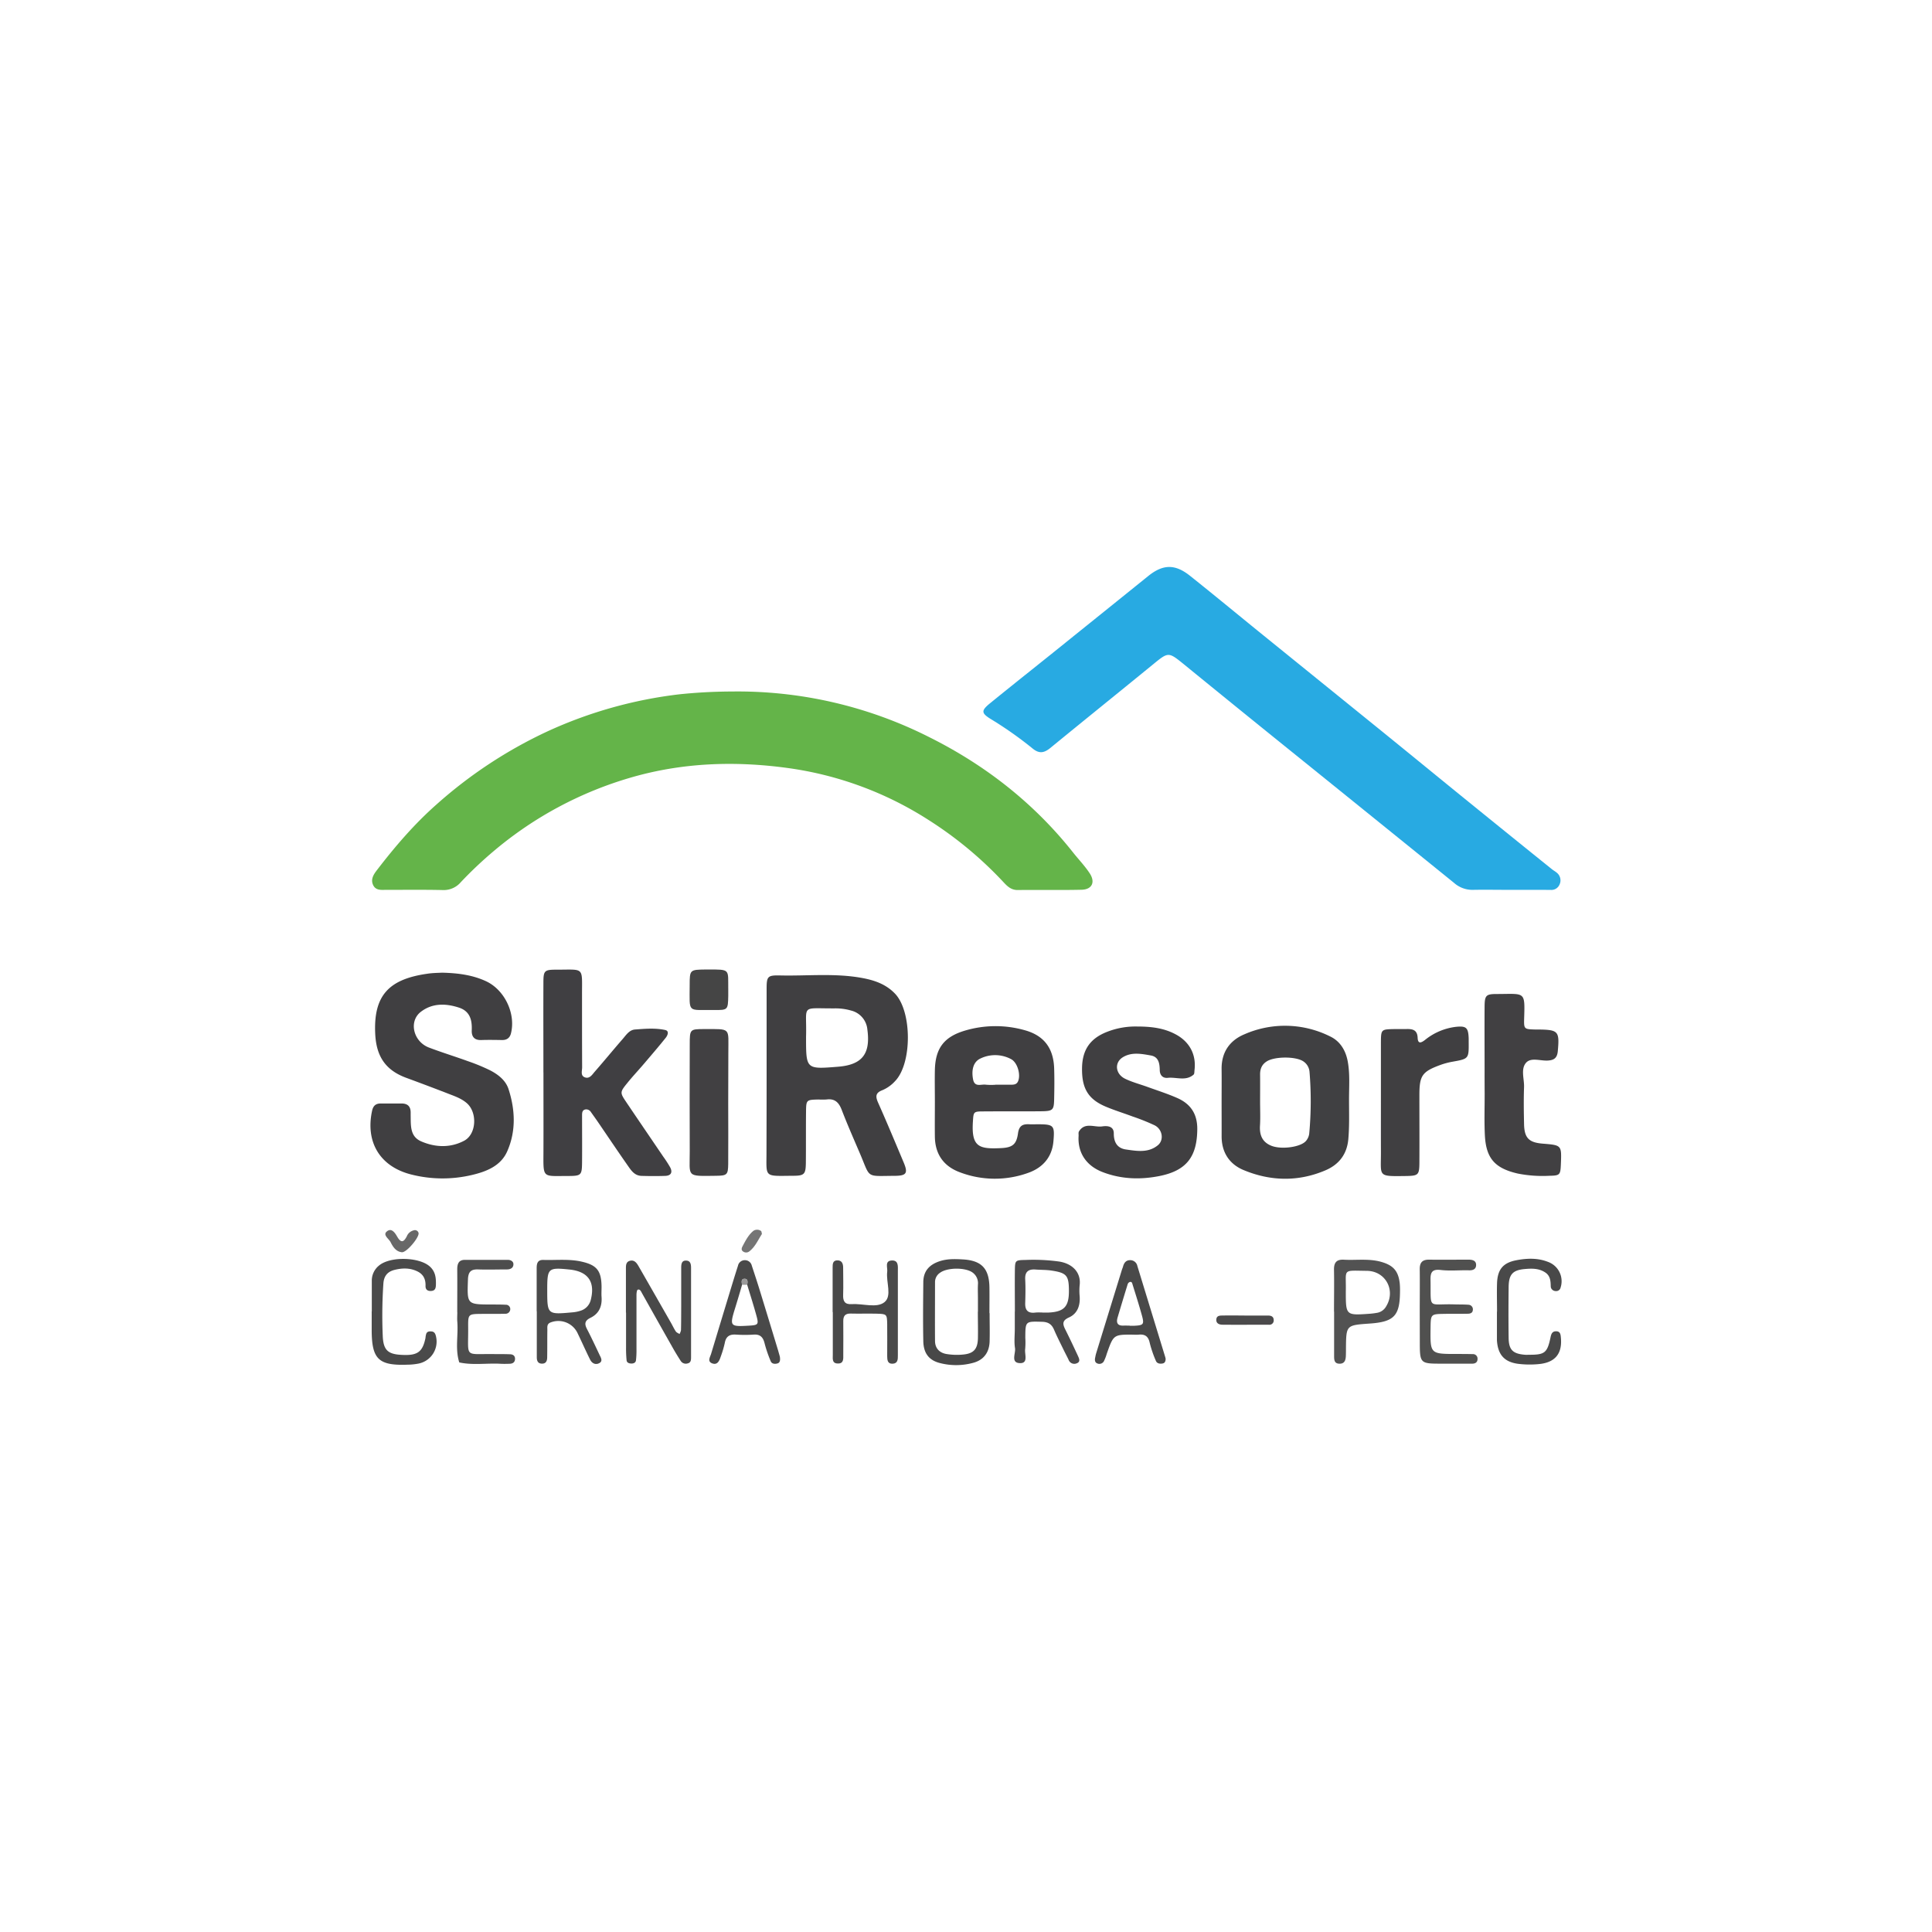 <svg xmlns="http://www.w3.org/2000/svg" viewBox="0 0 900 900"><defs><style>.cls-1{fill:#64b449;}.cls-2{fill:#28aae2;}.cls-3{fill:#403f41;}.cls-4{fill:#403f42;}.cls-5{fill:#404042;}.cls-6{fill:#414042;}.cls-7{fill:#484848;}.cls-8{fill:#494949;}.cls-9{fill:#4a4a4a;}.cls-10{fill:#4b4a4b;}.cls-11{fill:#525252;}.cls-12{fill:#50504f;}.cls-13{fill:#4d4d4d;}.cls-14{fill:#454545;}.cls-15{fill:#686868;}.cls-16{fill:#757575;}.cls-17{fill:#9a9999;}</style></defs><g id="Vrstva_1" data-name="Vrstva 1"><path class="cls-1" d="M341,322.13a197.7,197.7,0,0,1,91.92,21.28c26.06,13,48.71,30.68,66.93,53.67,2.59,3.28,5.55,6.32,7.82,9.81,2.66,4.1,1,7.48-3.83,7.59-9.88.23-19.77,0-29.66.13-3.52.06-5.34-2.21-7.34-4.33a178.64,178.64,0,0,0-34.09-28.18,162,162,0,0,0-66-24.36c-24.65-3.35-49.17-2.49-73.24,4.58a174,174,0,0,0-63.34,34A185.63,185.63,0,0,0,214.62,411a10.44,10.44,0,0,1-8.44,3.62c-8.64-.2-17.3-.07-26-.1-2.43,0-5.2.49-6.44-2.41-1.12-2.62.36-4.85,1.86-6.79,8.44-11,17.43-21.48,27.82-30.64a211.64,211.64,0,0,1,51.66-34,203.91,203.91,0,0,1,61.52-17.26A242.27,242.27,0,0,1,341,322.13Z"/><path class="cls-2" d="M703.1,414.53c-5.68,0-11.37-.11-17.05,0a12.86,12.86,0,0,1-8.75-3.29Q635.09,377.1,592.82,343q-20.7-16.72-41.31-33.54c-7.27-5.89-7.23-5.81-14.54.17-15.83,12.93-31.75,25.75-47.56,38.7-2.88,2.36-5.19,3-8.42.32a174.93,174.93,0,0,0-19.3-13.6c-4.66-2.86-4.72-4-.41-7.51,12.41-10.1,25-20,37.43-30.07q18.14-14.58,36.24-29.18c6.82-5.47,12.41-5.61,19.34-.11,11.17,8.89,22.18,18,33.27,27q28.41,23,56.82,46c13.21,10.72,26.35,21.5,39.56,32.21q19.48,15.81,39,31.52c.77.61,1.66,1.08,2.39,1.73a4.54,4.54,0,0,1,1.16,5.41,4.09,4.09,0,0,1-4.17,2.5C716,414.52,709.52,414.53,703.1,414.53Z"/><path class="cls-3" d="M357.12,500.7c0-13.35,0-26.69,0-40,0-5.9.44-6.43,6.34-6.3,12.81.29,25.69-1.17,38.43,1.23,5.66,1.07,10.9,2.91,15.06,7.27,7.93,8.31,8,32.49,0,40.74a16.85,16.85,0,0,1-6,4.25c-3.18,1.22-3.13,3-1.89,5.78,4.12,9.24,8,18.57,11.93,27.91,2.05,4.91,1.31,6.14-4.18,6.17-13.69.06-11.18,1.38-16.16-10.27-2.91-6.8-5.91-13.59-8.56-20.49-1.34-3.48-3.25-5.33-7.11-4.8a32.58,32.58,0,0,1-3.7,0c-5.65.14-5.74.14-5.8,5.82-.09,7.9,0,15.81-.08,23.71-.08,5.29-.69,6-6,6-13.84.11-12.3,1-12.34-11.47C357.09,524.41,357.12,512.55,357.12,500.7Zm18.37-17.45c0,14.88,0,14.88,14.95,13.67,11.2-.91,15.14-6,13.62-17.26a10,10,0,0,0-7.65-8.92,25.75,25.75,0,0,0-7.29-1c-16.5.13-13.23-2.17-13.62,12.81C375.49,482.75,375.49,483,375.49,483.25Z"/><path class="cls-3" d="M205.91,453.11c7.82.19,14.39,1.15,20.54,4,8.64,4.05,13.84,15,11.6,24.18-.55,2.28-2,3.25-4.26,3.2-3.21-.06-6.43-.11-9.63,0s-4.53-1.6-4.4-4.53c.21-4.86-.87-8.94-6-10.59-6.15-2-12.38-2.12-17.69,1.95-5.79,4.42-3.57,13.89,3.78,16.68,6,2.28,12.14,4.16,18.17,6.35a89,89,0,0,1,10.25,4.23c3.79,1.95,7.31,4.67,8.64,8.81,3.1,9.61,3.52,19.49-.59,28.86-3,6.91-9.77,9.54-16.64,11.14a59.27,59.27,0,0,1-27.9-.21c-14.72-3.62-21.64-15.08-18.44-29.77.51-2.31,1.73-3.39,4.07-3.36,3.22,0,6.43,0,9.64,0,2.67,0,4.18,1.2,4.25,4l0,1.48c.11,4.68-.41,9.86,4.9,12.16,6.61,2.87,13.61,3.09,20-.28,5.73-3,6.26-13,1.37-17.42-2.25-2-5-3.08-7.8-4.14C202.89,507.17,196,504.58,189,502c-9.5-3.58-13.68-10-14.2-20.26-.92-18.15,6.5-25.56,24.06-28.11C201.56,453.2,204.3,453.21,205.91,453.11Z"/><path class="cls-4" d="M253.14,499.53c0-13.85-.06-27.69,0-41.54,0-5.92.38-6.29,6.36-6.28,12.76,0,11.62-1.39,11.63,11.39,0,11.37,0,22.74.05,34.11,0,1.6-.83,3.79,1.15,4.61,2.31.95,3.55-1.24,4.78-2.65,4.38-5,8.6-10.17,13-15.21,1.59-1.85,3.06-4.19,5.74-4.38,4.66-.35,9.41-.76,14,.23,2.05.44,1.13,2.55.28,3.62-3.4,4.24-6.94,8.35-10.47,12.49-2.4,2.81-4.95,5.51-7.28,8.39-3.68,4.54-3.67,4.61-.5,9.32,5.66,8.4,11.38,16.76,17.06,25.14a53.41,53.41,0,0,1,3.24,5c1.23,2.33.42,3.91-2.26,4-3.7.13-7.42.11-11.12,0-3.44-.12-5-2.88-6.7-5.28-4.67-6.68-9.2-13.44-13.8-20.17-1-1.43-2-2.83-3-4.24a2.57,2.57,0,0,0-2.49-1.27c-1.62.24-1.66,1.59-1.66,2.81,0,7.17.06,14.34,0,21.51-.06,6.41-.3,6.68-6.75,6.69-11.81,0-11.29,1.23-11.24-11.15s0-24.72,0-37.08Z"/><path class="cls-5" d="M569.07,513.66c0-5.18.06-10.35,0-15.53-.13-7.83,3.65-13.37,10.56-16.29a47,47,0,0,1,40.06,1c4.55,2.18,7.2,6.43,8.15,11.68,1.07,5.9.58,11.8.59,17.69,0,6.14.21,12.28-.33,18.45-.65,7.29-4.61,12-10.84,14.6-12.63,5.33-25.54,5-38.07-.25-6.62-2.8-10.17-8.34-10.11-15.83C569.1,524,569.07,518.84,569.07,513.66Zm17.93-.41h0c0,3.7.18,7.41-.05,11.09-.27,4.42,1.06,7.74,5.37,9.43,4.71,1.84,13.75.59,16.11-2.34a6.48,6.48,0,0,0,1.45-3.29,164.31,164.31,0,0,0,.15-28.75,6.47,6.47,0,0,0-2.85-4.94c-3.47-2.41-13.42-2.37-17.1,0-2.34,1.49-3.13,3.6-3.08,6.26C587.05,504.88,587,509.07,587,513.25Z"/><path class="cls-3" d="M435.5,513.3c0-4.95-.1-9.9,0-14.84.23-10.14,4.27-15.47,14-18.36a49.93,49.93,0,0,1,27.79-.21c9.06,2.48,13.47,8.38,13.78,17.86.15,4.69.1,9.4,0,14.1-.11,5.29-.55,5.76-6.09,5.82-8.9.1-17.81,0-26.71.07-4.87,0-4.76.16-5.06,4.89-.74,11.76,3,12.68,13,12.21,5.35-.24,7.29-1.66,8-6.79.49-3.74,2.27-4.5,5.38-4.32,1.24.07,2.48,0,3.71,0,7.65,0,8.07.5,7.43,7.92s-5,12.34-11.78,14.72a45.69,45.69,0,0,1-31.89-.31c-7.47-2.79-11.42-8.39-11.56-16.45C435.43,524.18,435.5,518.74,435.5,513.3Zm28.15-8v0h7.4c1.25,0,2.48-.13,3.12-1.43,1.48-3-.12-8.94-3.23-10.52a15.76,15.76,0,0,0-14.25-.24c-3.21,1.5-4.26,5.21-3.39,9.71.74,3.84,3.78,2.14,5.92,2.47A28.43,28.43,0,0,0,463.65,505.33Z"/><path class="cls-3" d="M529.78,478.19c6.84,0,12.67.81,18,3.71,6.43,3.48,9.54,9.44,8.67,16.59-.09.73,0,1.74-.44,2.12-3.62,3.15-8,1.06-12,1.49-2.42.26-3.71-1.32-3.75-3.58-.06-3.19-.53-6.21-4.19-6.85-4.34-.77-8.92-1.67-13,.83s-3.5,7.84,1.1,10.05c3.32,1.6,6.95,2.53,10.43,3.8,4.64,1.68,9.36,3.18,13.86,5.17,6.19,2.74,9.35,7.41,9.28,14.56-.12,13-5.21,19.41-18.08,21.85-8.93,1.7-17.73,1.31-26.21-2-7.6-3-11.46-9.12-11-16.69.05-.74-.16-1.64.18-2.19,2.76-4.45,7.16-1.8,10.82-2.33,2.48-.35,5.45-.13,5.4,3.34,0,4.18,1.72,6.84,5.64,7.41,5.08.73,10.46,1.7,14.92-2,2.91-2.43,2.13-7.39-1.54-9.26a99.14,99.14,0,0,0-10.3-4.12c-4.15-1.56-8.42-2.86-12.51-4.59-8.21-3.48-11.19-8.57-11-18.15.17-8.48,3.91-13.77,12-16.81A36.19,36.19,0,0,1,529.78,478.19Z"/><path class="cls-6" d="M691.58,498.44c0-9.89-.07-19.78,0-29.66.06-5,.64-5.72,5.48-5.73,13.53,0,13.35-1.6,12.94,11.68-.14,4.69.15,4.7,5.09,4.86.5,0,1,0,1.49,0,9.42.1,9.94.81,9.1,10.11-.3,3.2-1.81,4.2-4.72,4.35-3.39.18-7.7-1.53-10,.95-2.67,2.94-.87,7.55-1,11.43-.21,5.68-.12,11.37,0,17.05.11,6.62,2.2,8.76,8.75,9.28,8.76.71,8.76.71,8.41,9.38-.21,5.22-.39,5.49-5.45,5.59A59.43,59.43,0,0,1,707,546.68c-10.55-2.44-14.75-7-15.29-17.85-.32-6.41-.09-12.85-.1-19.27Q691.57,504,691.58,498.44Z"/><path class="cls-3" d="M643.28,512.9c0-9.13,0-18.27,0-27.4.05-6,.14-6,6.35-6.12,1.73,0,3.46,0,5.18,0,3-.12,5.43.19,5.58,4.08.13,3.16,1.87,2.17,3.41,1a28.19,28.19,0,0,1,14.1-6.08c5.16-.59,6.08.28,6.27,5.36,0,.5,0,1,0,1.48.08,8,.07,8-7.5,9.36a34,34,0,0,0-5.7,1.52c-8.47,3.11-9.74,4.95-9.76,13.88,0,10.62.06,21.24,0,31.85-.06,5.43-.53,5.89-6,6-13.7.16-11.87.5-11.92-11.13C643.26,528.7,643.28,520.8,643.28,512.9Z"/><path class="cls-6" d="M339.23,514.09c0,9.38.08,18.76,0,28.14-.07,5-.52,5.44-5.62,5.5-14.21.18-12.26.68-12.3-11.48q-.09-24.81,0-49.62c0-7.17.06-7.23,6.75-7.25,12.7,0,11.2-.76,11.23,11C339.26,498.29,339.24,506.19,339.23,514.09Z"/><path class="cls-7" d="M461,611.67c0,4.45.13,8.9,0,13.34-.19,5-2.74,8.47-7.48,9.8A30.11,30.11,0,0,1,438,635c-5.23-1.28-7.77-4.56-7.89-10.24-.19-9.13-.08-18.28,0-27.42,0-5.11,2.7-8.16,7.49-9.77,3.64-1.23,7.33-1.09,11-.88,8.75.52,12.22,4.33,12.32,13.17.05,4,0,7.91,0,11.86Zm-5.44-.66h0v-5.93c0-2.23-.1-4.45,0-6.67a6.12,6.12,0,0,0-2.68-5.74c-3.43-2.31-11.64-2.21-14.92.2a5.18,5.18,0,0,0-2.39,4.34c0,9.14-.07,18.29,0,27.43,0,3.48,2.12,5.57,5.34,6.11a29.71,29.71,0,0,0,8.1.21c4.61-.52,6.37-2.59,6.54-7.35C455.64,619.41,455.52,615.21,455.52,611Z"/><path class="cls-8" d="M291.58,611.46v-20c0-1.74-.18-3.74,2.07-4.18,2-.4,3.05,1.21,3.92,2.74q7.56,13.17,15.09,26.36c.73,1.29,1.34,2.65,2.17,3.87.37.54,1.13.8,1.71,1.19a5.85,5.85,0,0,0,.69-1.78c.09-3.71.09-7.41.1-11.12,0-5.93,0-11.86,0-17.79,0-1.76.11-3.77,2.59-3.5,1.82.19,2,1.89,2,3.43q0,20.76,0,41.52c0,1.2,0,2.57-1.56,2.92a2.82,2.82,0,0,1-3.25-1.14c-1.2-1.87-2.38-3.76-3.47-5.69q-7.29-12.88-14.54-25.81c-.47-.85-.94-2.07-2-1.69-.45.16-.6,1.65-.6,2.53,0,8.4,0,16.81,0,25.21a40.59,40.59,0,0,1-.24,5.17c-.14,1.1-1.1,1.52-2.18,1.49s-2.07-.39-2.19-1.5a55.41,55.41,0,0,1-.25-5.91c0-5.43,0-10.87,0-16.31Z"/><path class="cls-9" d="M250,610.83c0-6.68,0-13.35,0-20,0-2.19.36-4,3.14-3.91,5.91.18,11.86-.54,17.73.78,7,1.56,9.16,4.14,9.35,11.15.05,1.73-.11,3.47,0,5.19.35,4.38-1.13,7.89-5.12,9.83-2.69,1.31-2.93,2.8-1.66,5.24,2.05,3.95,3.94,8,5.83,12,.6,1.27,1.69,2.92-.08,3.88s-3.44.11-4.31-1.66c-2-4-3.75-8-5.69-12A9.91,9.91,0,0,0,256.62,616c-2,.69-1.62,2.24-1.64,3.63-.07,4.2,0,8.41-.08,12.61,0,1.61-.47,3-2.39,3s-2.45-1.3-2.45-2.94q0-10.76,0-21.51Zm4.92-10.14c0,11.71,0,11.72,11.76,10.65a15.63,15.63,0,0,0,3.59-.7,7,7,0,0,0,4.92-5.06c2.17-8.42-1.21-13.28-9.87-14.18C255.35,590.37,254.94,590.74,254.92,600.69Z"/><path class="cls-10" d="M472.77,611c0-6.42-.08-12.84,0-19.25.08-4.69.18-4.72,5.1-4.82a87.4,87.4,0,0,1,15.51.74c6.32,1,10.27,5.2,9.57,11a27.06,27.06,0,0,0,0,5.17c.3,4.33-1,8.09-5,9.89-3.41,1.53-2.86,3.3-1.59,5.8,2,4,3.88,8,5.74,12,.59,1.3,1.43,2.93-.68,3.62a2.82,2.82,0,0,1-3.63-1.71c-.74-1.56-1.57-3.08-2.32-4.64-1.51-3.11-3.09-6.18-4.45-9.36-1.1-2.56-2.71-3.63-5.63-3.7-7.72-.2-7.72-.36-7.76,7.47a35.61,35.61,0,0,1-.06,5.17c-.37,2.39,1.54,6.59-2.23,6.62-4.75,0-2.1-4.52-2.51-7-.47-2.89-.1-5.91-.1-8.87V611Zm12.74.44v0c1,0,2,0,2.95,0,7.23-.36,9.48-2.75,9.48-10s-1-8.5-8.17-9.57c-2.41-.36-4.88-.28-7.32-.47-3.35-.27-5.06,1-4.87,4.59s.12,7.37,0,11.05c-.09,3,1,4.7,4.24,4.46C483.05,611.33,484.28,611.4,485.51,611.4Z"/><path class="cls-11" d="M621.43,611c0-6.42.12-12.85,0-19.27-.1-3.41,1-5.12,4.63-4.91,5.66.32,11.36-.59,17,.91,5.89,1.58,8.34,4.23,9,10.15a35,35,0,0,1,.12,3.7c-.07,11.43-2.73,14.22-14.34,15-10.73.76-10.73.76-10.84,11.47,0,1.23,0,2.47-.05,3.7-.11,1.84-.55,3.49-2.87,3.52-2.51,0-2.59-1.74-2.6-3.55V611Zm5.5-9.42c0,11.21,0,11.21,11.18,10.41a31.8,31.8,0,0,0,3.64-.48,6,6,0,0,0,4-3c4.53-7.45-.31-16.42-9-16.5C624.9,591.87,627.19,590.9,626.93,601.56Z"/><path class="cls-8" d="M697.38,611.07c0-4.44-.14-8.89,0-13.33.24-6.4,2.8-9.51,9.08-10.69,4.87-.91,9.82-1.11,14.59.76a9.57,9.57,0,0,1,5.93,12,2.05,2.05,0,0,1-2.11,1.62,2.39,2.39,0,0,1-2.33-1.45,2.19,2.19,0,0,1-.14-.72c-.07-2.5-.16-4.93-2.61-6.53-2.9-1.91-6.11-1.85-9.3-1.58-5.82.48-7.65,2.47-7.71,8.49-.09,7.9-.11,15.8,0,23.7.09,5.49,2,7.32,7.61,7.76.74.06,1.48,0,2.22,0,7,0,8.19-.95,9.68-8.09.34-1.66.81-2.86,2.62-2.84,2,0,2.08,1.58,2.22,3.1.63,7.15-2.53,11.27-9.75,12.12a44,44,0,0,1-9.6,0c-6.89-.72-10.05-4.24-10.45-11.07,0-.49,0-1,0-1.48q0-5.92,0-11.85Z"/><path class="cls-8" d="M543,632.87c0,1.13-.25,2.06-1.4,2.29s-2.62.1-3.15-1.24a53.14,53.14,0,0,1-2.87-8.38c-.65-3.08-2.29-4.12-5.2-3.8a18.44,18.44,0,0,1-2.23,0c-9.41-.08-9.41-.08-12.57,8.89a21.41,21.41,0,0,1-1.33,3.45,2.4,2.4,0,0,1-3.21,1c-1-.42-1.1-1.53-.89-2.56.15-.72.28-1.46.5-2.16q6-19.47,12-38.92c.15-.48.38-.92.5-1.4.48-1.88,1.51-3.14,3.61-3a3.36,3.36,0,0,1,3.07,2.72q6.5,21.24,13,42.47C542.9,632.45,542.92,632.7,543,632.87Zm-16.75-15.35v.06c.74,0,1.48,0,2.22,0,4.25-.2,4.63-.65,3.44-4.94-1.32-4.75-2.82-9.45-4.28-14.16-.19-.62-.32-1.6-1.38-1.26a1.65,1.65,0,0,0-.91.94q-2.4,7.77-4.71,15.55c-.69,2.33-.2,3.91,2.66,3.81C524.23,617.49,525.22,617.52,526.21,617.52Z"/><path class="cls-12" d="M661.37,611.33c0-6.66.08-13.33,0-20-.06-3.1,1.14-4.56,4.29-4.53,6.17.06,12.34,0,18.51,0,1.9,0,3.64.5,3.44,2.79-.15,1.69-1.5,2.21-3.25,2.17-4.42-.12-8.89.36-13.26-.16-3.91-.45-4.77,1.07-4.71,4.46.26,14.27-1.55,11.19,11.06,11.57,2.21.07,4.44,0,6.64.17a2.14,2.14,0,0,1,2,2.57c-.13,1.24-1.18,1.58-2.12,1.61-3.69.09-7.4,0-11.1.07-6.38.09-6.38.12-6.46,6.68-.15,12-.15,12,12.21,12,2.46,0,4.93,0,7.39.07a2.11,2.11,0,0,1,2.28,2.3c0,1.47-1,2.14-2.43,2.15q-7,0-14.06,0c-10.4,0-10.4,0-10.4-10.71Z"/><path class="cls-8" d="M387.87,611.19c0-6.92,0-13.84,0-20.76,0-1.45,0-3.2,2-3.3,2.23-.12,2.9,1.4,2.9,3.39,0,4.2.15,8.4,0,12.6-.12,3,.7,4.63,4.1,4.4,5.16-.34,11.54,2,15.16-.93s.66-9.32,1.27-14.15c.25-1.93-1.31-5.13,2.18-5.26,3.19-.12,2.78,2.8,2.78,5q0,18.92,0,37.82c0,.49,0,1,0,1.48,0,1.75,0,3.65-2.41,3.79s-2.55-1.77-2.56-3.53c0-4.94.06-9.89,0-14.83-.09-4.76-.17-4.83-5.12-4.95-4-.1-7.92.06-11.87-.05-2.56-.06-3.5,1.07-3.47,3.54.07,5.19,0,10.38,0,15.57,0,1.93.32,4.32-2.73,4.15-2.57-.15-2.14-2.3-2.15-3.94,0-6.67,0-13.34,0-20Z"/><path class="cls-8" d="M363.27,631.89c.31,1.87,0,2.89-1,3.22-1.2.38-2.71.31-3.24-1a58.59,58.59,0,0,1-2.87-8.4c-.71-2.83-2.08-4.22-5.12-4a61.57,61.57,0,0,1-8.15,0c-2.92-.2-4.67.76-5.24,3.81a48,48,0,0,1-1.88,6.38c-.65,1.91-1.49,4.14-4,3.21-2.36-.87-1-2.87-.52-4.42q4.92-16.3,9.88-32.59c.87-2.83,1.74-5.66,2.65-8.47a3.23,3.23,0,0,1,3.18-2.59,3.27,3.27,0,0,1,3.25,2.52c1.23,3.75,2.48,7.5,3.64,11.27q4.35,14.15,8.64,28.31C362.82,630.3,363.15,631.49,363.27,631.89Zm-17.6-33.33c-1,3.5-2.05,7-3.13,10.51-2.74,8.82-2.61,9,6.54,8.46,4-.24,4.4-.56,3.39-4.29-1.34-4.94-2.91-9.82-4.39-14.72.18-1.12.42-2.65-.93-2.79C345.07,595.52,345.49,597.24,345.67,598.56Z"/><path class="cls-9" d="M173.2,610.85c0-4.69,0-9.38,0-14.07a9,9,0,0,1,3.26-7.16c5.11-4.42,18.65-4.13,23.69.3,2.77,2.44,3,5.47,2.91,8.74-.06,1.29-.3,2.47-1.89,2.69-1.76.23-3-.44-2.94-2.31.1-3-.91-5.31-3.64-6.7-3.49-1.77-7.2-1.68-10.83-.77-3.12.79-4.91,2.72-5.16,6.31a220.93,220.93,0,0,0-.3,24.41c.26,6.57,2.36,8.47,8.4,8.84,7.71.48,10.11-1.16,11.51-7.86a7.6,7.6,0,0,1,.42-2.12c.51-1,1.54-1,2.55-.89s1.58.87,1.83,1.94a10.44,10.44,0,0,1-8,13,28.35,28.35,0,0,1-5.14.52c-13.48.51-16.67-2.54-16.72-15.94,0-3,0-5.93,0-8.89Z"/><path class="cls-13" d="M213,611.32c0-6.66.06-13.32,0-20,0-2.6.66-4.42,3.57-4.43,6.66,0,13.32,0,20,0,1.34,0,2.62.7,2.6,2.05,0,1.73-1.38,2.41-3.07,2.41-4.44,0-8.89.16-13.32,0-3.47-.13-4.67,1.16-4.79,4.71-.4,11.6-.55,11.59,11,11.63,2.22,0,4.44,0,6.65.11a2,2,0,0,1,2.05,1.79,2.18,2.18,0,0,1-2.22,2.41c-3.7.1-7.4,0-11.1.06-6.18.06-6.33.08-6.28,6,.15,14.94-2.17,12.49,12.18,12.72,2.46,0,4.93,0,7.39.09,1.4.05,2.34.79,2.26,2.28s-1.09,2.09-2.46,2.14-3,.09-4.44,0c-6.35-.33-12.75.76-19.07-.62-2-6.23-.41-12.64-.92-18.94-.12-1.47,0-3,0-4.44Z"/><path class="cls-14" d="M339.25,461c0,1,0,2,0,2.95-.14,6.48-.14,6.63-6.71,6.55-12.5-.16-11.29,1.77-11.26-11.52,0-7.26.09-7.26,7.45-7.35h.74C340.46,451.61,339.11,451.34,339.25,461Z"/><path class="cls-10" d="M579.7,612.84c3.7,0,7.4,0,11.1,0,1.31,0,2.49.45,2.53,2A2,2,0,0,1,591,617.1c-7.16,0-14.32.07-21.47,0-1.49,0-3.1-.54-2.92-2.5s2-1.75,3.42-1.78c3.21-.08,6.42,0,9.63,0Z"/><path class="cls-15" d="M195,574.49c.14,2.21-5.69,9.08-7.8,8.85-2.77-.3-4.14-2.5-5.24-4.68-.8-1.6-3.64-3.27-1.9-4.88,2.27-2.08,3.95.52,5,2.35,1.75,3,3,2.57,4.43-.18a4.64,4.64,0,0,1,3.21-2.8A1.72,1.72,0,0,1,195,574.49Z"/><path class="cls-16" d="M354.94,574.83c-1.8,2.75-3.12,6-5.93,8.15a2.39,2.39,0,0,1-2.76.07c-1.12-.69-.77-1.7-.3-2.57,1.38-2.6,2.74-5.27,5.06-7.14a3.1,3.1,0,0,1,3.5.1C354.78,573.61,354.77,574.23,354.94,574.83Z"/><path class="cls-17" d="M348.08,598.52l-2.41,0c-.18-1.32-.6-3,1.48-2.83C348.5,595.87,348.26,597.4,348.08,598.52Z"/></g></svg>